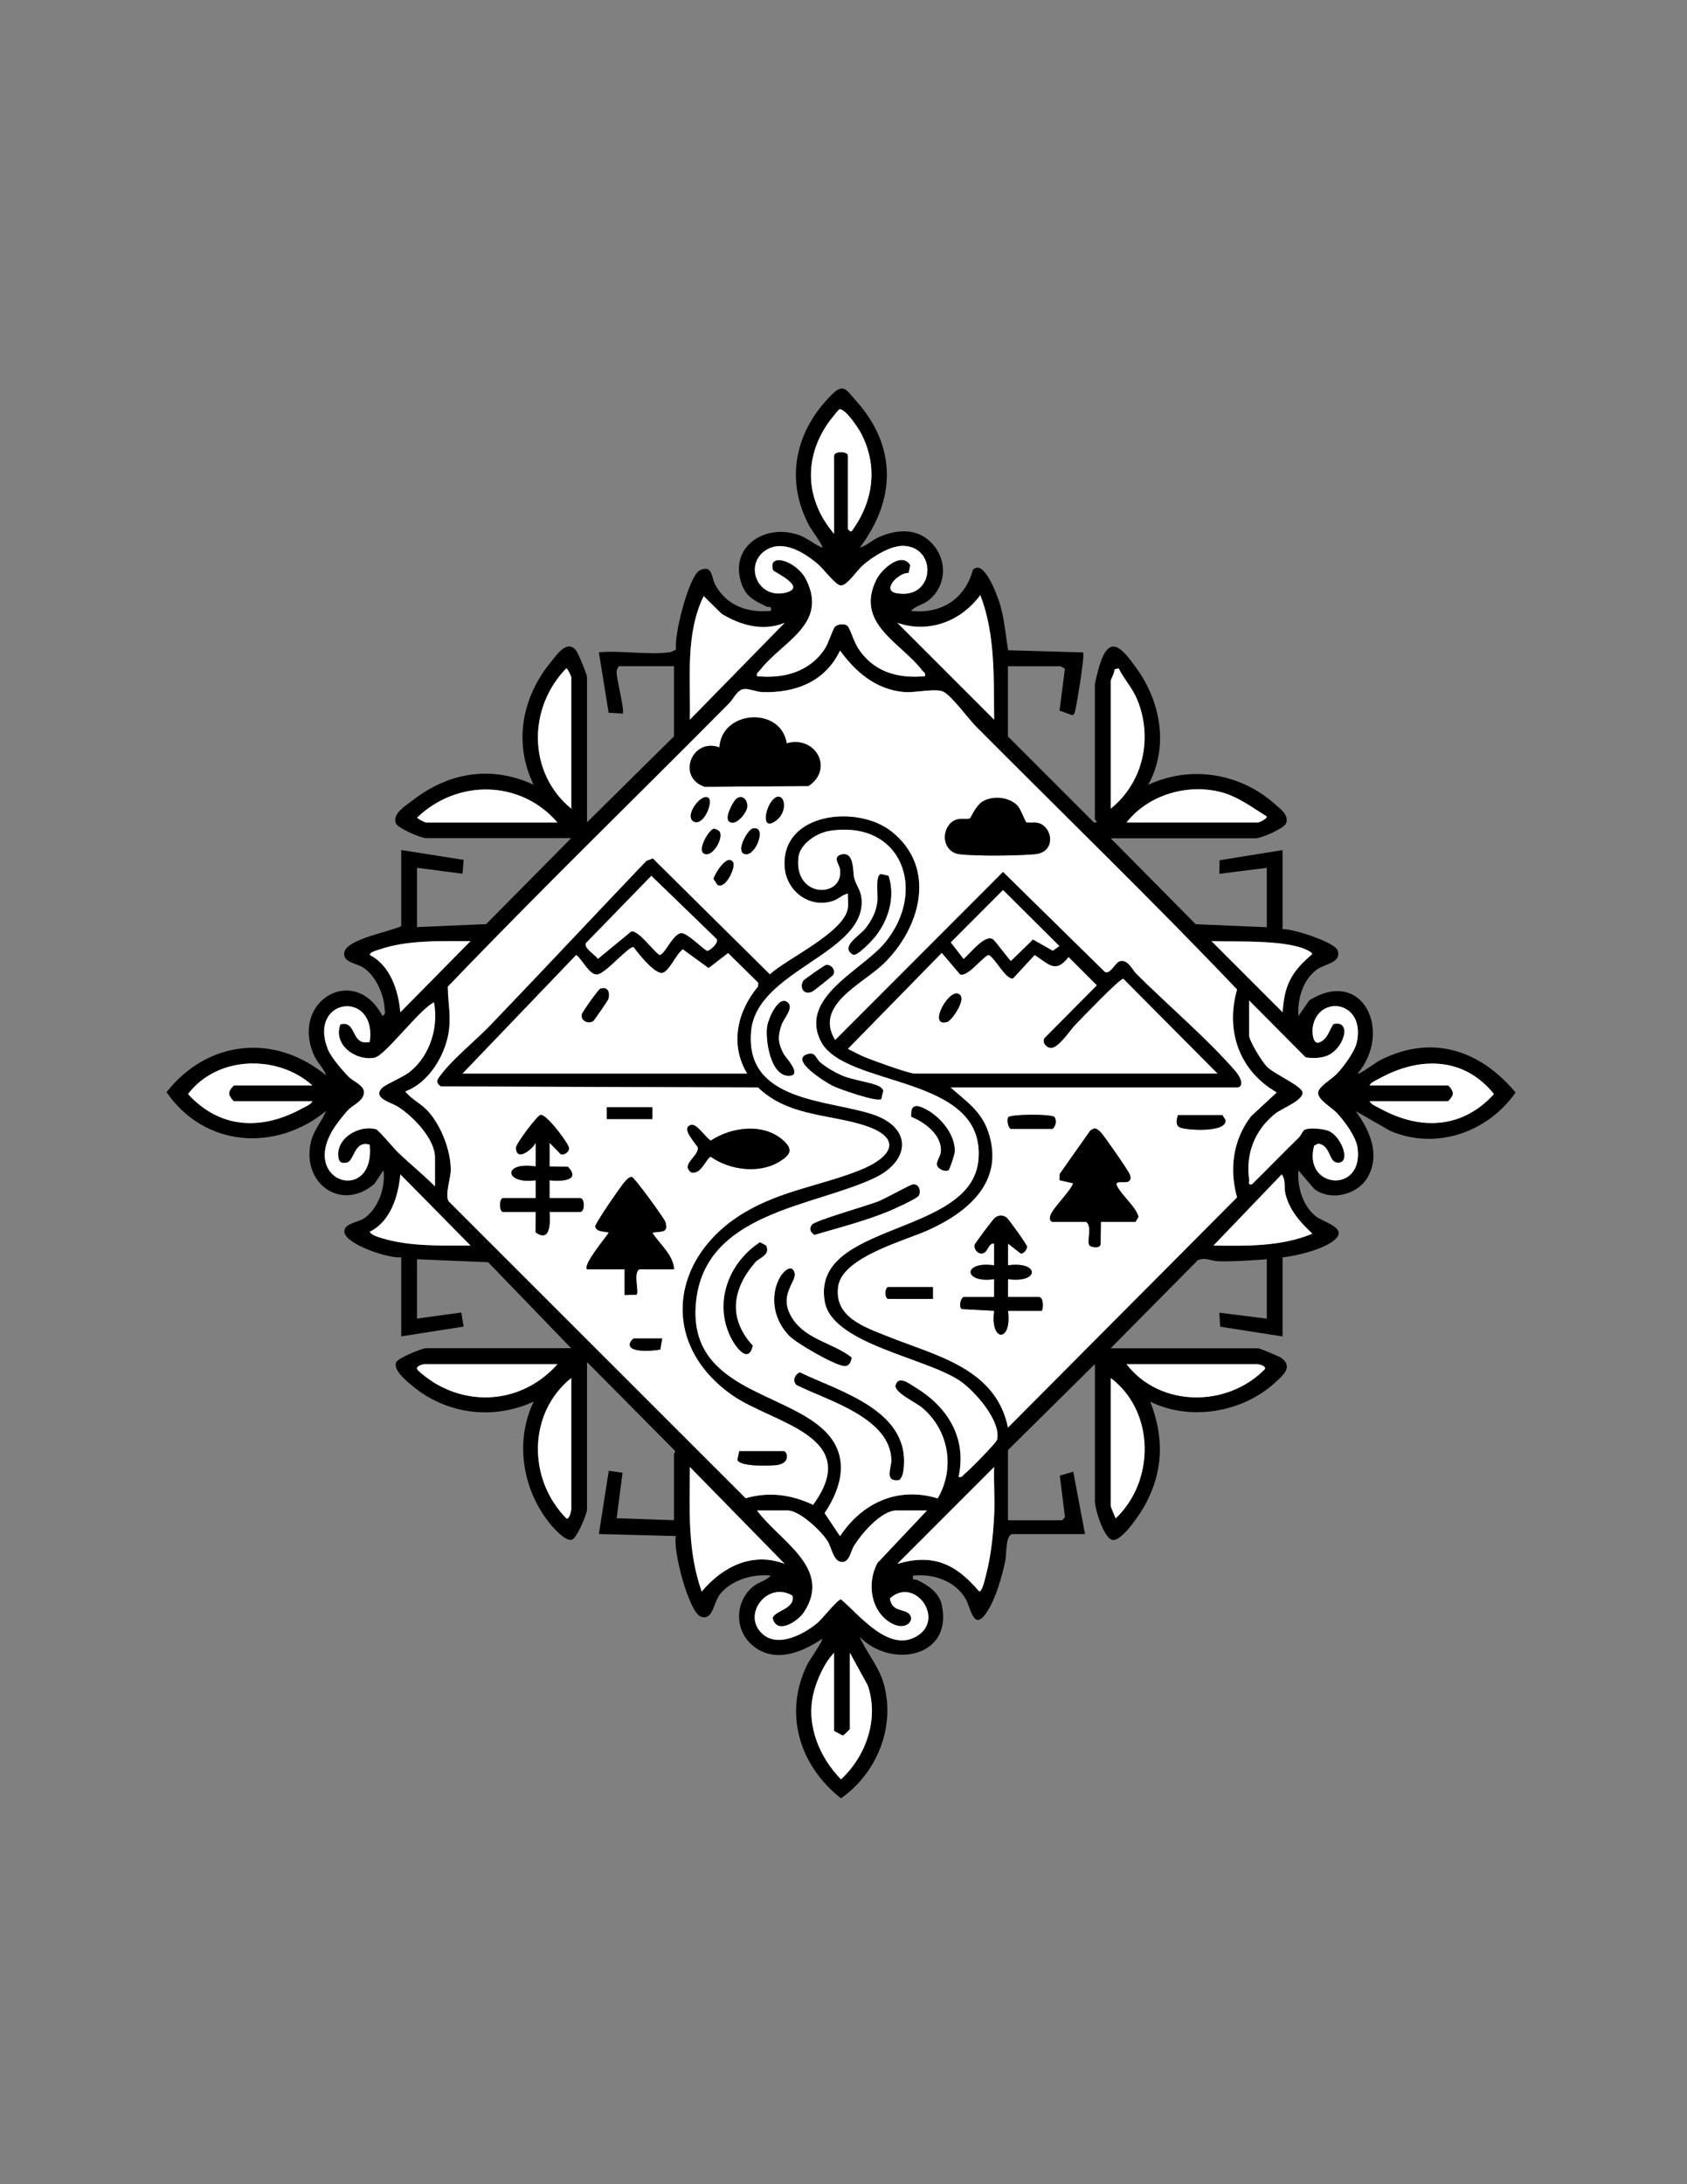 <?xml version="1.0" encoding="UTF-8"?>
<svg id="Layer_1" xmlns="http://www.w3.org/2000/svg" baseProfile="tiny" version="1.2" viewBox="0 0 612 792">
  <rect x="0" y="0" width="612" height="792" fill="#808080" stroke="none"/>
  <!-- Generator: Adobe Illustrator 29.5.0, SVG Export Plug-In . SVG Version: 2.1.0 Build 137)  -->
  <path d="M242.73,236.59c.35-.05,2.47-.85,2.55-1.16-.9-4.96,4.69-26.71,8.55-28.6,4.66-2.28,4.24,2.63,5.61,5.15,4.17,7.68,11.77,10.31,20.2,9.55.4-2.07-.6-1.14-1.57-1.61-4.43-2.14-7.58-3.49-9.22-8.73-4.12-13.19,8.76-21.37,20.82-17.24,3.13,1.07,5.62,3.38,8.61,4.64.52-.51-4.05-6.71-4.67-7.87-9.02-16.87-5.11-34.53,8.23-47.72,4.23-4.18,5.25-1.53,8.61,2.2,14.92,16.58,14.67,35.88,1.45,53.38,2.67-.77,4.52-2.81,7.18-3.93,7.31-3.08,14.92-3.09,20.04,3.59,4.64,6.04,3.79,14.57-2.12,19.35-2.24,1.81-4.73,1.92-6.47,3.92,10.76,1.26,19.61-4.29,22.39-14.87,4.01-4.21,8.81,9.2,9.66,11.86,1.8,5.65,2.17,11.49,3.15,17.28l27.17.79c.77.78-2.47,20.19-3,21.74-.17.48-.36.92-.92,1.02l-4.61-1.67,1.96-15.25c-.53-.09-1.42-.83-1.68-.83h-19v25.45l31.19,31.18c2.19.18.35-.78.35-1.07v-48.75c0-.85,1.27-5.73,1.64-6.96,3.62-11.84,8.06-6.56,13.29.63,9,12.37,11.98,28.71,4.42,42.53,15.51-7.26,33.54-4.24,46.22,7.2,1.96,1.77,4.77,3.7,3.85,6.64-.6,1.94-9.05,5.52-11,5.52h-52.69l30.84,31.17,25.79,1.09v-21.51l-17.21,2.15.1-4.92,22.84-3.68v28.68c3.62-.3,18.98,4.75,19.97,7.65,1.57,4.6-4.79,4.87-7.72,7.11-5,3.82-6.89,10.73-6.51,16.78l3.94-5.73c19.57-12.17,30.32,11.51,17.56,26.51.55.52,6.65-4.03,7.87-4.67,18.75-9.72,36.47-4,49.43,11.58-10.13,14.43-28.86,21.02-45.49,13.9l-12.53-7.18c5.02,6.85,8.89,15.34,4.59,23.58-3.48,6.65-13.39,9.32-19.59,4.68l-5.78-6.76c-.37,6.01,1.4,12.45,6.1,16.47,2.86,2.45,12.39,4.34,6.77,8.95-3.91,3.21-13.55,5.63-18.61,6.12v28.68l-22.63-3.54-.31-5.07,17.21,2.15v-21.51c-5.9.38-11.62.86-17.56.71-2.34-.06-5.02-1.62-7.52-.33l-31.55,31.88h53.41c.73,0,7.81,2.96,8.62,3.57,4.3,3.28.26,6.45-2.51,8.98-11.8,10.78-30.76,13.93-45.16,6.8,5.03,12.97,4.81,24.96-1.78,37.29-1.67,3.11-8.01,12.7-11.55,12.9-3.3.19-6.75-11.25-6.75-13.99v-49.82l-31.54,31.18v25.45h19.71l.96-1.19-1.86-14.98,4.87-1.45,4.27,22.63h-26.17c-2.73,0-2.26,7.31-2.71,9.48-1.22,5.86-3.49,14.02-6.83,18.98-4.73,7.03-5.76-1.76-7.56-4.9-3.8-6.6-11.79-9.28-19.1-8.5-.4,2.07.59,1.15,1.57,1.62,3.88,1.87,7.88,4.49,8.86,9.09,4.05,19.08-18.53,23.08-29.78,11.51,2.68,6.17,7,10.62,8.8,17.36,4.16,15.58-2.71,32.15-15.61,41.18-15.02-11.79-20.95-30.76-12.23-48.54.64-1.3,5.87-8.79,5.4-9.29-7.4,4.97-17.17,8.97-25.1,2.52-6.63-5.39-6.69-15.47-.34-21.16,2.15-1.92,4.99-2.3,6.81-4.3-6.31-.69-14.06,1.51-18.22,6.5-2.77,3.32-2.56,9.81-7.09,8.42-4.32-1.32-10.36-24.23-9.1-29.26l-27.96-.73,3.59-22.94,5,.73-2.14,16.48,20.79.72v-24.02c0-.22.85-.82.09-1.43l-31.63-31.9v53.41c0,1.72-3.68,10.5-5.52,11.02-2.4.68-6.85-4.45-8.4-6.42-9.6-12.24-12.23-29.52-5.44-43.66-14.66,6.77-31.66,4.61-44.07-5.76-2.17-1.82-7.1-5.79-5.78-8.59.7-1.41,9.27-5.01,10.77-5.01h52.69l-30.11-31.18-25.8-1.08v21.51l16.05-2.2.85,5.11-22.64,3.54v-28.68c-4.4.58-20.03-4.63-20.61-9.08-.41-3.16,4.78-3.52,6.96-4.93,5.31-3.45,8.07-11.39,7.19-17.53l-3.29,4.94c-11.87,10.19-26.47-.03-23.03-15.14,1.01-4.41,3.88-7.34,5.53-11.31-18.32,15.01-44.19,13.13-57.89-6.82,14.91-18.92,39.23-21.46,57.89-6.08-.94-2.75-3.22-4.61-4.43-7.39-8.67-19.91,15.04-33.22,24.87-14.12,1.43-.95.85-1.64.77-2.85-.32-5.24-3.2-11.66-7.63-14.66-2.58-1.75-7.72-1.89-6.95-5.69.97-4.77,16.98-7.51,20.62-9.41v-27.6l22.64,3.56-.41,5.04-16.49-2.16v21.51l25.08-1.09,30.84-31.17h-52.69c-1.75,0-10.43-3.65-11-5.52-.99-3.56,3.44-6.07,6.01-8.07,13.19-10.28,28.66-12.89,44.05-5.77-7.45-15.32-4.17-31.95,6.48-44.78,2.16-2.61,5.64-7.91,8.92-3.93.75.91,3.97,8.76,3.97,9.65v52.69l31.54-31.18v-25.45h-19.71c-.46,0-1.03,1.15-1.1,1.78-.23,2.28,3.11,14.49,2.18,15.42l-5.07-.31-3.54-21.91c7.96-.75,17.71,1.02,25.45,0l.03.06ZM302.59,193.57v-28.32c0-1.75,5.02-1.75,5.02,0v26.52c0,.08,1.04,1.43,1.44.73,7.85-10.8,9.57-23.5,3.25-35.53-.95-1.81-5.81-9.15-7.83-8.53-.34.1-3.66,4.38-4.2,5.16-8.97,13.14-7.85,28.08,2.32,39.95v.02ZM329.64,207.74c-3.65-.18-9.97,6.28-4.46,7.32,13.87,2.62,15.07-16.51,2.75-17.14-4.82-.24-11.46,3.99-14.97,7.1-2.16,1.91-5.59,7.27-7.87,7.26-1.94,0-6.19-5.85-8.23-7.61-4.94-4.28-13.04-9.37-19.33-4.98-7.62,5.32-2.59,17.54,7.34,15.22,8.39-1.96-4.21-7.5-4.43-8.2-2.11-6.59,8.68-3.48,12.13,3.68,7.81,16.17-8.88,22.22-16.87,32.63-.55.72-1.39.91-1.07,2.15,9.77.99,19.18-1.57,24.69-10.08,1.24-1.92,2.81-7.06,3.6-7.86,1.06-1.07,4.09-1.36,4.89.19,1.64,3.17,2.06,5.87,4.52,9.09,5.75,7.52,14.06,9.51,23.23,8.66.32-1.24-.52-1.43-1.07-2.15-7.74-10.09-24.55-16.96-16.5-32.98,1.82-3.63,9.18-10.33,12.25-5.06l-.6,2.74v.02ZM284.66,225.83c-7.79,3.26-16.03.91-22.89-3.27l-6.5-6.41c-6.72,13.82-4.68,29.9-5.01,44.81l34.4-35.13h0ZM360.65,260.96c-.19-15.1.49-30.9-5.02-45.16-6.98,9.44-18.66,14.03-30.1,10.04l35.12,35.12ZM449.19,394.3h-104.31c5.61,5,11.1,8.56,13.65,16.1,6.04,17.89-7.14,29.02-21.77,35.64-8.48,3.83-31.15,9.77-32.67,20.37-1.6,11.11,9.29,14.65,17.68,18.04,17.33,7.01,39.44,11.43,43.91,33.16l83.09-83.46c-2.87-10.28-1.48-20.9,5.1-29.43l9.3-8.61c-13.59-7.83-18.67-22.31-14.4-37.34-30.73-32.28-63.13-63.62-94.6-95.25-2.9-2.91-8.59-10.8-11.75-12.62-2.64-1.52-10.34.36-14.37.03-10.15-.85-17.57-7.16-23.3-15.04-5.39,11.29-16.27,15.49-28.31,15.04-1.95-.07-4.67-1.26-6.5-1.1-2.48.23-3.76,3.49-5.32,5.07-34.02,34.33-68.74,67.97-102.17,102.87.06,6.14,1.4,10.95.17,17.36-1.59,8.37-7.4,17.63-15.59,20.62,2.33,2.89,5.73,4.39,8.25,7.15,4.73,5.18,8.22,14.19,8.26,21.19.02,3.09-2.21,9.06-.79,11.47l107.77,107.68c8.55-2.44,16.52-1.31,24.45,2.39,18.27-25-14.47-29.42-29.16-39.62-26.94-18.71-22.64-50.4,4.31-66.4,13.41-7.96,27.54-9.69,41.46-15.18,12.58-4.96,16.28-12.17.9-16.71-12.88-3.8-26.92-3.22-37.49-13.41l-115.04-.38c-2.42-1.61-1.02-2.9.34-4.67,4.33-5.63,12.39-12.11,17.59-17.53,18.95-19.75,37.67-39.76,56.57-59.56l2.38-.94,42.45,42.03c6.4-5.81,26.89-15.18,28.28-23.89.27-1.72-.06-3.59.04-5.33-1.91.3-3.11,1.76-5.03,2.48-8.53,3.2-17.31-3.18-17.93-12.14-1.36-19.73,26.28-22.79,38.75-12.94,16.68,13.17,10.56,35.05-2.87,48.05-7.51,7.27-25.32,14.92-17.55,27.59l60.91-60.96,36.93,36.27c2.01,1.04,3.71-3.42,5.52-3.89,2.83-.73,4.43,3.09,5.92,4.58,11.22,11.21,26.17,23.91,36.15,35.54,1.18,1.37,3.23,4.91.79,5.66v.02ZM207.24,293.22v-47.67c0-.4-1.41-3.21-1.79-3.21-14.05,14.38-14.01,37.93,1.79,50.88ZM402.95,246.98v46.24c11.71-9.45,15.34-25.43,9.66-39.41-1.73-4.27-4.8-7.44-6.81-11.48l-1.46.4c0,1.37-1.26,3.19-1.39,4.25ZM202.22,298.24c-13.33-15.5-36.31-15.77-50.88-1.79,0,.38,2.81,1.79,3.21,1.79h47.67ZM408.68,298.24h47.67c.42,0,3.16-1.24,3.22-2.14-5.42-3.38-10.78-7.49-17.17-9-12.18-2.89-25.95,1.26-33.73,11.15h.01ZM347.75,535.52c1.24.32,1.43-.51,2.15-1.07,1.59-1.23,11.56-11.3,11.81-12.45,1.49-6.79-8.09-17.56-13.31-21.18-12.31-8.52-46.59-13.43-49.23-28.91-4.95-29.01,53.39-23.4,55.77-51.42,2.67-31.33-48.82-25.79-57.29-43.13-7.78-15.94,15.25-25.57,23.55-35.78,15.25-18.77,5.93-44.35-20.24-40.31-4.56.7-10.7,4.61-11.3,9.49-1.84,15.15,16.56,14.99,15.05,4.37-.24-1.69-2.88-4.47.53-5.32,4.83-1.2,4.05,6.47,4.66,8.7.67,2.43,2.41,4.4,2.65,7.42,1.62,19.98-38.02,25.73-40.07,47.94-2.4,25.86,28.21,24.81,44.28,30.26,14.34,4.86,13.44,16.88.41,23.04-22.11,10.46-61.49,12.38-64.69,44.99-3.09,31.53,31.59,32.16,46.52,46.49,9.33,8.96,6.64,20.32.13,30l5.6,8.37c8.03-12.15,21.02-18.1,35.43-13.71,6.38-10.93,4.07-24.73-5.67-32.9-2.24-1.88-10.26-5.59-9.62-8.09,1-3.86,5.23-.44,7.03.64,11.79,7.04,18.96,18.46,15.83,32.55h.02ZM236.3,317.59l-23.72,24.38c-.91,1.77,3.35,4.25,4.34,5.72l12.17-10.01c2.81-.08,7.67,6.9,10.11,8.57,1.71.39,4.87-7.62,7.88-7.9,2.08-.2,7.29,5.16,9.39,6.43.94.17,5.08-3.4,3.16-4.62l-23.32-22.56h0ZM360.44,340.76c1.08.93,5.84,7.53,6.32,7.66l7.98-7.77,7.2,4.09,2.37-1.7-20.43-20.3-18.94,18.97,4.61,5.98c2.38-1.81,7.95-9.48,10.9-6.93h-.01ZM170.68,341.26c-10.8.05-22.8-.53-33.13,3.07-.94.33-3.27.83-3.43,1.93,7.4,3.73,10.45,12.92,11.1,20.8l25.45-25.8h0ZM465.31,367.06c.6-9.62,3.01-14.35,10.01-20.47.74-.65,1.07-.74.05-1.41-7.07-4.68-27.33-3.58-35.86-3.92l25.8,25.8h0ZM167.81,389.28h103.23c-6.35-10.53-3.61-22.57,3.97-31.58l.02-1.38-10.9-10.72-7.07,5.44-9.33-6.79c-2.53,1.61-5.17,8.75-7.85,8.54-2.93-.23-8.2-6.86-10.07-9.4-2.05,0-10.01,9.49-13.06,9.96-2.89.44-5.55-5.53-7.72-7.07l-41.22,43ZM331.62,389.28h110.04l-34.15-34.36c-1.19-.21-15.44,14.67-17.48,16.78-1.92,1.97-6.1,8.55-8.9,8.3-1.63-.15-3.21-2.01-2.21-3.6l18.97-19.11-10.24-10.24c-4.77,6.17-7.17,2.53-12.3-.73l-7.86,8.53c-2.83.23-6.2-7.05-8.72-8.52-1.54-.26-7.66,8.22-10.5,7.01l-6.62-7.79-34.04,34.78c2.07,1,4.11,2.19,6.26,3.05,3.57,1.43,14.48,5.39,17.75,5.91h0ZM453.13,362.76v12.55c0,2.14,4.74,9.71,6.46,11.46,2.76,2.81,12.7,6.97,12.93,9.37.28,2.95-7.46,5.71-10.08,7.84-7.23,5.9-10.57,14.36-9.29,23.64.14,1.04-.66,2.12,1.04,1.82,5.68-5.56,11.17-11.3,16.88-16.82.83-.81,1.52-2.52,2.13-2.89,1.53-.93,6.48-.43,8.4.21,5.04,1.67,8.91,12.19,3.46,11.65-3.11-.31-2.28-6.2-6.81-6.89l-1.5.72c-4.26,15.58,18.01,17.74,15.74.83-.55-4.07-4.68-9.61-7.45-12.61-1.87-2.03-7.11-4.91-6.86-7.48.22-2.23,5.21-5.05,6.87-6.83,2.4-2.59,6.48-8.04,7.19-11.45,3.2-15.26-14.35-17.27-16.03-5.23-.25,1.79.09,6.35,2.49,5.32,2.93-1.26,3.45-4.26,5.01-6.62,7.06-1.7,3.88,9.48-2.81,11.67-2.39.78-4.76.74-7.22.43l-20.55-20.67v-.02ZM157.78,430.14v-10.39c0-6.89-8.14-15.16-13.68-18.58-2.27-1.4-9.13-2.98-5.49-6.69,1.29-1.31,7.73-3.92,10.19-5.93,7.18-5.88,10.34-16.06,8.61-25.08-5.05,2.31-17.71,19.32-21.51,20.06-6.86,1.35-15.23-4.72-12.43-12.07,6.08-1.66,3.64,7.94,10.65,6.35,2.68-19.08-22.56-16.08-15.2,2.65,1.15,2.92,5.28,7.68,7.56,10,1.67,1.69,5.56,3.02,5.56,5.63-.13,3.26-4.04,4.51-5.81,6.46-1.66,1.83-4.03,4.78-5.32,6.87-12.12,19.61,15.23,27.21,13.2,5.67-5.63-1.76-5.54,5.83-8.26,6.47-2.24.52-3.05-.39-3.18-2.6-.36-6.6,7.9-11.18,13.8-9.45.83.25,6.5,7.03,8.01,8.47,4.31,4.12,9.05,7.95,13.28,12.17h.02ZM113.33,393.58c-12.72-11.37-34.58-10.77-45.11,3.13,11.68,12.76,26.9,13.23,41.54,5.13,1.06-.58,3.18-1.42,3.57-2.52h-28.32c-.52,0-2.21-2.27-1.83-3.19-.04-.75,1.47-2.55,1.83-2.55h28.32ZM496.86,393.58h28.32c.52,0,2.21,2.27,1.83,3.19.04.75-1.47,2.55-1.83,2.55h-28.32c.58,1.22,2.84,2.11,4.05,2.76,14.51,7.89,29.64,7.17,41.06-5.37-10.88-13.56-27.08-13.65-41.54-5.65-1.06.58-3.18,1.42-3.57,2.52h0ZM170.68,451.64l-25.45-25.8c-.72,7.88-3.55,17.11-11.1,20.8.52,1.21,3.26,1.98,4.45,2.34,10.16,3.08,21.58,2.64,32.1,2.66ZM476.07,447.34c-4.34-4.17-8.16-8.22-9.72-14.28-.61-2.37.2-5.14-1.38-7.21l-24.74,25.8c12.06.14,24.51.41,35.84-4.3h0ZM202.22,494.66h-48.39c-.29,0-2.96.63-2.5,1.78.36.91,4.8,4.11,5.95,4.81,15.06,9.23,33.29,6.53,44.94-6.59ZM456.36,494.66h-47.67c12.13,15.76,36.61,15.73,50.18,1.78.54-1.11-2.04-1.72-2.5-1.78h-.01ZM207.24,547.35v-47.67c-15.84,12.73-15.79,36.77-1.78,50.89,1.15.57,1.73-2.8,1.78-3.22h0ZM402.95,499.68v46.24c0,.62,1.41,3.72,1.79,4.66,14.3-13.57,14.3-38.75-1.79-50.89h0ZM284.66,567.07l-34.4-35.13c-.06,15.29-.91,30.56,4.3,45.16,7.45-8.95,18.41-14.53,30.09-10.03h0ZM360.65,531.94l-35.12,35.12c12.75-3.73,20.81-.16,29.07,9.29.65.74.74,1.06,1.41.05.76-1.15,1.62-4.99,2.01-6.59,1.59-6.41,2.38-14.38,2.66-20.99.24-5.6-.23-11.27-.03-16.87h0ZM336.28,547.71h-11.11c-5.45,0-12.56,8.39-15.28,12.68-1.23,1.94-1.64,5.77-4.11,5.99-3.38.31-4.03-5.08-5.47-7.44-2.28-3.72-10.22-11.24-14.57-11.24h-11.11c8.16,11.09,27.47,20.81,17.09,36.8-2.2,3.4-9.88,8.44-11.4,2.28.29-2.64,8.36-3.3,7.15-8.19-9.21-5.56-18.96,7.51-10.35,14.28,5.67,4.46,14.64-.44,19.35-4.33,1.93-1.6,7.33-8.61,8.63-8.6,6.56,5.49,17.05,19.15,27.15,13.55,11.11-6.16-.49-22.14-9.41-13.89.7,4.71,4.65,3.77,6.68,5.34,2.83,2.19-.57,6.63-5.92,3.77-7.74-4.12-9.28-14.74-5.24-22.01l17.93-18.99h-.01ZM308.32,599.33v27.6c0,.18-2.13,2.3-2.61,2.4l-3.12-1.68v-28.32c-3.58,3.66-6.4,10.06-7.55,15.03-2.59,11.18,2.21,22.81,10.06,30.84,9.12-8.48,13.84-21.92,9.71-34.07l-6.48-11.8h-.01Z"/>
  <path d="M449.19,394.3c2.44-.75.39-4.29-.79-5.66-9.98-11.63-24.93-24.33-36.15-35.54-1.5-1.49-3.1-5.31-5.92-4.58-1.81.47-3.51,4.92-5.52,3.89l-36.93-36.27-60.91,60.96c-7.77-12.68,10.04-20.33,17.55-27.59,13.43-13,19.55-34.88,2.87-48.05-12.47-9.84-40.11-6.79-38.75,12.94.62,8.96,9.41,15.33,17.93,12.14,1.92-.72,3.12-2.18,5.03-2.48-.1,1.74.23,3.61-.04,5.33-1.39,8.71-21.88,18.08-28.28,23.89l-42.45-42.03-2.38.94c-18.9,19.81-37.62,39.81-56.57,59.56-5.2,5.42-13.26,11.9-17.59,17.53-1.36,1.77-2.76,3.06-.34,4.67l115.04.38c10.57,10.18,24.61,9.61,37.49,13.41,15.38,4.54,11.68,11.75-.9,16.71-13.92,5.49-28.05,7.22-41.46,15.18-26.95,16-31.24,47.69-4.31,66.4,14.69,10.2,47.44,14.62,29.16,39.62-7.93-3.7-15.9-4.83-24.45-2.39l-107.77-107.68c-1.42-2.41.81-8.38.79-11.47-.04-7-3.54-16.01-8.26-21.19-2.52-2.76-5.92-4.26-8.25-7.15,8.18-3,13.99-12.26,15.59-20.62,1.22-6.41-.11-11.22-.17-17.36,33.44-34.9,68.16-68.54,102.17-102.87,1.56-1.58,2.84-4.84,5.32-5.07,1.82-.17,4.55,1.02,6.5,1.1,12.05.45,22.92-3.76,28.31-15.04,5.73,7.88,13.15,14.19,23.3,15.04,4.02.34,11.72-1.55,14.37-.03,3.16,1.82,8.86,9.7,11.75,12.62,31.47,31.63,63.87,62.98,94.6,95.25-4.28,15.03.8,29.52,14.4,37.34l-9.3,8.61c-6.58,8.53-7.97,19.15-5.1,29.43l-83.09,83.46c-4.47-21.73-26.59-26.15-43.91-33.16-8.39-3.39-19.28-6.92-17.68-18.04,1.53-10.6,24.19-16.53,32.67-20.37,14.63-6.62,27.81-17.75,21.77-35.64-2.55-7.54-8.04-11.11-13.65-16.1h104.31v-.02ZM285.41,269.54c-2.18-13.52-23.62-12.03-24.41,1.46-10.04-3.62-15.6,10.88-5.33,14.29l37.63-.28c9.36-6.25,2.47-18.45-7.89-15.48h0ZM257.34,289.73c-2.13-3.32-9.57,6.14-5.64,8.18,3.09,1.61,6.57-5.49,5.64-8.18ZM266.93,289.83c-1.05,1.03-4.7,7.48-1.89,8.35,2.41.93,5.75-3.5,6.01-5.38.39-2.77-1.99-5.06-4.12-2.97ZM280.55,289.83c-3.05,2.99-4.52,11.75.94,7.74,5.01-3.69,2.8-11.39-.94-7.74ZM369.01,292.03c-3-3-8.48-3.54-12.21-1.59-2.77,1.45-4.51,6.04-4.85,6.25-1.43.88-5.15-1.1-7.79,2.61-2.83,3.97-1.18,9.82,3.93,10.44,6.1.74,21.01.57,27.3,0,7.9-.72,6.52-9.95,1.23-11.33-1.4-.37-3.66.15-4.38-.28-.3-.18-1.95-4.84-3.22-6.1h0ZM260.82,301.3c-.42-.42-1.16-.59-1.73-.81-1.67-.04-6.09,7.34-3.87,8.9,3.04,2.13,7.75-5.92,5.59-8.1h.01ZM272.96,300.46c-1.66.44-6.13,8.11-2.91,9.19,4.08,1.36,8.48-10.67,2.91-9.19ZM265.94,312.67c-2.1-3.29-6.62,4.15-7.09,6.01l1.45,2.17c2.94,1.72,6.7-6.51,5.64-8.18h0ZM236.63,401.47h-16.49v4.3h16.49v-4.3ZM194.34,434.44h-11.83c-1.47,0-1.47,5.02,0,5.02h11.83l-.03,7.4c5.41,3.86,5.32-3.54,5.05-7.4h11.11c1.75,0,1.75-5.02,0-5.02h-11.11v-6.46c4.06.47,11.56.23,6.69-4.9l-6.69-.11v-8.6l4.1,4.19c1.28.38,3.1-.92,2.97-2.28-.16-1.67-8.06-12.22-10.28-12.01-1.22.12-8.99,10.52-8.96,11.9.13,5.19,5.88.69,7.15-1.81v8.61c-12.15-1.87-11.37,6.57,0,5.01v6.46h0ZM366.75,409.35h15.05c1.24-.87,1.66-3.19.66-4.38-1.5-1.08-15.97-.98-16.69.17-.54.87-.11,3.87.98,4.21ZM443.45,404.34h-16.13c-.46,1.56-1.04,3.73.88,4.54,2.2.92,16.93,1.93,16.38-2.74l-1.13-1.8h0ZM250.63,407.92c-4.03,1.17,2.43,7.2,2.53,8.28.28,3.16-6.27,5.99-2.46,8.87,3.61,1.16,5.58-5.35,7.17-5.63,6.75,4.84,17.5,6.25,24.75,1.84,3.91-2.38,5.33-4.28,1.68-7.63-7.2-6.61-18.9-5.03-26.42-.08-1.92-.96-5.03-6.3-7.25-5.66h0ZM381.8,443.05h12.19c2.37,1.56.22,6.99,1.18,8.49.42.66,3.85,1.43,4.08-.36l.11-8.13h12.55l1.09-1.78c0-.4-.25-.72-.39-1.07-1.2-3.07-6.37-7.56-7.5-10.43-.75-1.91,3.05-.56,4.32-1.39,1.02-.76.71-1.58.38-2.56-.4-1.21-9.4-14.19-10.54-15.29-1.35-1.31-2.1-1.94-3.85-.44l-10.97,15.57-.08,2.29,4.95,1.13c-1.25,3.26-7.52,9.05-8.31,11.78-.28.97-.17,1.94.78,2.2h.01ZM212.98,460.25h13.62v9.32l4.23-.07c1.24-.7-1.34-8.03,1.14-9.25h12.55c-.14-5.02-5.24-9.15-7.88-13.27,2.89-.64,6.12.39,4.71-3.98-.36-1.11-11.21-16.2-12.23-16.28-1.08.23-1.72.94-2.42,1.72-1.43,1.6-10.93,15.32-10.75,16.28.39,2.15,3.47,1.66,4.91,2.25-1.23,1.92-9.48,11.64-7.88,13.27h0ZM360.65,470.29h-11.11c-1.15.63-1.74,3.6-.66,4.38l11.77.63c-1.57,11.54,6.58,11.53,5.01,0h12.19c.54,0,1.03-5.02-1.08-5.02h-11.11v-6.46c11.53,1.58,11.53-6.59,0-5.01v-7.89l4.67,3.62c1.16.03,2.27-1.58,2.25-2.55,0-.63-6.62-9.82-7.29-10.37-1.37-1.14-2.93-1.11-4.34-.06-.61.45-7.29,9.28-7.38,9.89-.21,1.43.92,3.09,2.42,3.08,2.56,0,2.33-3.91,4.66-3.6v7.89c-11.47-1.66-11.27,6.59,0,5.01v6.46h0ZM338.43,466.7h-16.13c-1.42,0-1.42,4.3,0,4.3h16.13v-4.3ZM240.22,485.34h-10.39l-.74.69c-3.42,4.82,8.09,3.86,10.46,3.3l.67-3.99ZM268.18,526.2l-.65,3.11c.7,2.58,11.44,2.2,13.95,1.95,5.59-.55,4.04-5.06,2.83-5.06h-16.13Z" fill="#fff"/>
  <path d="M347.75,535.52c3.12-14.1-4.04-25.51-15.83-32.55-1.8-1.08-6.03-4.5-7.03-.64-.64,2.49,7.37,6.21,9.62,8.09,9.74,8.17,12.05,21.97,5.67,32.9-14.41-4.39-27.4,1.56-35.43,13.71l-5.6-8.37c6.51-9.67,9.2-21.04-.13-30-14.93-14.34-49.61-14.97-46.52-46.49,3.19-32.61,42.58-34.53,64.69-44.99,13.02-6.16,13.93-18.17-.41-23.04-16.07-5.45-46.67-4.4-44.28-30.26,2.06-22.21,41.69-27.96,40.07-47.94-.24-3.02-1.98-4.99-2.65-7.42-.62-2.22.17-9.9-4.66-8.7-3.41.85-.77,3.63-.53,5.32,1.51,10.62-16.89,10.78-15.05-4.37.59-4.88,6.74-8.78,11.3-9.49,26.17-4.04,35.49,21.54,20.24,40.31-8.29,10.21-31.33,19.83-23.55,35.78,8.47,17.35,59.95,11.8,57.29,43.13-2.38,28.01-60.72,22.4-55.77,51.42,2.64,15.48,36.91,20.39,49.23,28.91,5.23,3.62,14.8,14.39,13.31,21.18-.25,1.16-10.23,11.23-11.81,12.45-.72.56-.91,1.39-2.15,1.07h-.02ZM319.51,316.94c-2.02.66-.94,7.43-1.16,9.61-.39,3.91-1.95,6.98-4.31,10.03-2.21,2.85-9.52,6.8-4.5,9.62,1.6.41,6.92-5.26,8.08-6.75,4.78-6.12,7.14-14.32,4.7-21.87l-2.82-.64h.01ZM299.53,349.96c-.53.13-7.8,5.21-8.06,5.63-1.47,2.4.06,5.42,3.21,3.94.44-.21,7.34-5.66,7.58-6.08,1.01-1.83-.91-3.93-2.73-3.49h0ZM285.91,363.66c-3.29-3.28-7.09,5.68-7.53,8.23-.86,5.05,1.19,18.64,8.07,18.18,4.61-.31-1.52-6.66-2.19-7.92-2.05-3.85-2.2-6.17-.87-10.27.82-2.53,4.51-6.23,2.52-8.22ZM319.69,398.51l.72-2.99c-.22-.73-.73-1.18-1.38-1.54-2.6-1.46-9.83-2.28-13.83-4.08-2.7-1.22-5.28-2.74-7.58-4.61-1.74-1.42-1.68-3.88-4.56-3.07-6.98,1.96,6.73,10.36,9.05,11.49,2.48,1.21,15.85,5.93,17.59,4.8h-.01ZM344.08,424.31c.39-.24,2.23-5.73,2.27-6.74.22-6.66-6.09-13.68-11.96-16.04-3.14-1.26-4.05.24-3.75,3.43,4.95,1.96,11.18,6.7,10.71,12.62-.14,1.81-1.72,3.53-1.4,4.88.35,1.43,2.92,2.59,4.13,1.84h0ZM333.26,433.59c.9-1.54.23-4.46-2.21-4.06-.98.16-9.95,5.15-12.52,6.17-3.72,1.47-22.66,6.85-23.9,8.37s-.6,2.65.8,3.68c8.69-2.52,18.19-5,26.7-8.45,1.77-.72,10.53-4.68,11.13-5.7h0ZM275.7,450.47c-11.22,7.35-16.75,21.51-10.73,34.14,1.62,3.4,6.47,10.39,8.11,3.35-9.07-9.92-7.48-20.53.85-30.21,1.59-1.84,5.61-2.59,3.96-6.11l-2.18-1.17h0ZM286.35,484.37c2.74,2.78,16.04,10.39,19.64,10.9,1.98.28,2.68-1.22,2.94-3.02-6.44-5.13-16.24-6.38-21.28-13.83-5.93-8.77,1.63-13.52.54-16.99s-4.17-.19-5.24,1.77c-3.87,7.09-2.05,15.64,3.4,21.17h0ZM290.14,497.64c-1.79.82-2.73,2.98-1.18,4.56,11.25,5.62,34.12,11.82,34.44,27.27.06,2.86-2.71,7.99,2.86,7.17.79-.82,1.19-1.84,1.37-2.95,3.38-21.96-22.26-28.74-37.49-36.04h0Z" fill="#fff"/>
  <path d="M331.62,389.28c-3.27-.51-14.18-4.48-17.75-5.91-2.15-.86-4.19-2.06-6.26-3.05l34.04-34.78,6.62,7.79c2.84,1.2,8.95-7.27,10.5-7.01,2.52,1.46,5.89,8.75,8.72,8.52l7.86-8.53c5.12,3.26,7.52,6.9,12.3.73l10.24,10.24-18.97,19.11c-.99,1.59.58,3.46,2.21,3.6,2.8.25,6.99-6.33,8.9-8.3,2.05-2.1,16.29-16.98,17.48-16.78l34.15,34.36h-110.04,0ZM348.29,360.77c-3.51-3.64-12.21,12.04-4.61,9.76,1.49-.45,6.64-7.66,4.61-9.76Z" fill="#fff"/>
  <path d="M167.81,389.28l41.22-43c2.18,1.53,4.83,7.5,7.72,7.07,3.05-.46,11.01-9.95,13.06-9.96,1.87,2.54,7.15,9.16,10.07,9.4,2.68.21,5.32-6.92,7.85-8.54l9.33,6.79,7.07-5.44,10.9,10.72-.02,1.38c-7.58,9.01-10.32,21.04-3.97,31.58h-103.23ZM217.74,358.54c-.64.21-6.38,8.29-6.64,9.22-.6,2.18,2.18,3.68,4.03,2.53.42-.26,5.45-7.6,5.57-8.08.62-2.37-.18-4.61-2.96-3.68h0Z" fill="#fff"/>
  <path d="M329.64,207.74l.6-2.74c-3.07-5.27-10.43,1.43-12.25,5.06-8.05,16.02,8.76,22.89,16.5,32.98.55.72,1.39.91,1.07,2.15-9.17.85-17.49-1.14-23.23-8.66-2.45-3.21-2.88-5.91-4.52-9.09-.8-1.55-3.83-1.26-4.89-.19-.8.81-2.36,5.94-3.6,7.86-5.51,8.5-14.91,11.06-24.69,10.08-.32-1.24.52-1.43,1.07-2.15,7.99-10.41,24.68-16.46,16.87-32.63-3.46-7.16-14.24-10.27-12.13-3.68.22.7,12.82,6.24,4.43,8.2-9.93,2.32-14.96-9.9-7.34-15.22,6.29-4.39,14.39.7,19.33,4.98,2.04,1.76,6.29,7.61,8.23,7.61,2.28,0,5.71-5.35,7.87-7.26,3.51-3.11,10.16-7.35,14.97-7.1,12.32.62,11.12,19.75-2.75,17.14-5.51-1.04.81-7.5,4.46-7.32v-.02Z" fill="#fff"/>
  <path d="M336.28,547.71l-17.93,18.99c-4.04,7.28-2.49,17.89,5.24,22.01,5.35,2.85,8.75-1.59,5.92-3.77-2.03-1.57-5.98-.63-6.68-5.34,8.92-8.24,20.52,7.73,9.41,13.89-10.1,5.6-20.59-8.06-27.15-13.55-1.29,0-6.69,7-8.63,8.6-4.7,3.89-13.68,8.79-19.35,4.33-8.61-6.77,1.14-19.84,10.35-14.28,1.2,4.89-6.87,5.55-7.15,8.19,1.52,6.16,9.19,1.12,11.4-2.28,10.38-15.99-8.93-25.72-17.09-36.8h11.11c4.35,0,12.3,7.52,14.57,11.24,1.44,2.35,2.09,7.75,5.47,7.44,2.47-.23,2.89-4.05,4.11-5.99,2.71-4.3,9.83-12.68,15.28-12.68h11.12Z" fill="#fff"/>
  <path d="M157.78,430.14c-4.23-4.22-8.97-8.05-13.28-12.17-1.51-1.44-7.18-8.23-8.01-8.47-5.9-1.73-14.16,2.85-13.8,9.45.12,2.21.93,3.13,3.18,2.6,2.72-.64,2.63-8.23,8.26-6.47,2.02,21.54-25.32,13.94-13.2-5.67,1.29-2.08,3.66-5.04,5.32-6.87,1.77-1.95,5.68-3.2,5.81-6.46,0-2.6-3.89-3.93-5.56-5.63-2.29-2.32-6.41-7.07-7.56-10-7.36-18.73,17.87-21.73,15.2-2.65-7.01,1.59-4.58-8.01-10.65-6.35-2.8,7.34,5.57,13.41,12.43,12.07,3.8-.75,16.47-17.75,21.51-20.06,1.73,9.02-1.43,19.2-8.61,25.08-2.46,2.01-8.9,4.62-10.19,5.93-3.64,3.71,3.21,5.28,5.49,6.69,5.54,3.42,13.68,11.7,13.68,18.58v10.39h-.02Z" fill="#fff"/>
  <path d="M453.13,362.76l20.55,20.67c2.46.31,4.82.35,7.22-.43,6.69-2.19,9.87-13.37,2.81-11.67-1.56,2.37-2.08,5.37-5.01,6.62-2.41,1.03-2.74-3.53-2.49-5.32,1.69-12.05,19.23-10.04,16.03,5.23-.71,3.4-4.79,8.86-7.19,11.45-1.65,1.78-6.65,4.6-6.87,6.83-.25,2.57,4.99,5.45,6.86,7.48,2.77,3.01,6.91,8.55,7.45,12.61,2.27,16.9-20,14.74-15.74-.83l1.5-.72c4.53.69,3.7,6.58,6.81,6.89,5.45.55,1.59-9.97-3.46-11.65-1.92-.64-6.86-1.14-8.4-.21-.61.37-1.3,2.08-2.13,2.89-5.71,5.52-11.2,11.26-16.88,16.82-1.7.31-.9-.78-1.04-1.82-1.28-9.27,2.06-17.74,9.29-23.64,2.61-2.13,10.36-4.88,10.08-7.84-.23-2.39-10.17-6.56-12.93-9.37-1.72-1.75-6.46-9.33-6.46-11.46v-12.55.02Z" fill="#fff"/>
  <path d="M360.65,260.96l-35.12-35.12c11.44,3.99,23.12-.6,30.1-10.04,5.51,14.26,4.83,30.06,5.02,45.16Z" fill="#fff"/>
  <path d="M360.65,531.94c-.2,5.6.27,11.27.03,16.87-.28,6.61-1.08,14.59-2.66,20.99-.4,1.6-1.25,5.44-2.01,6.59-.67,1.02-.76.69-1.41-.05-8.26-9.45-16.32-13.02-29.07-9.29l35.12-35.12h0Z" fill="#fff"/>
  <path d="M284.66,225.83l-34.4,35.13c.33-14.91-1.71-30.99,5.01-44.81l6.5,6.41c6.86,4.18,15.1,6.53,22.89,3.27h0Z" fill="#fff"/>
  <path d="M284.66,567.07c-11.68-4.5-22.64,1.08-30.09,10.03-5.22-14.6-4.37-29.88-4.3-45.16l34.4,35.13h-.01Z" fill="#fff"/>
  <path d="M236.3,317.59l23.32,22.56c1.91,1.23-2.22,4.79-3.16,4.62-2.1-1.27-7.3-6.63-9.39-6.43-3,.28-6.16,8.29-7.88,7.9-2.43-1.67-7.29-8.65-10.11-8.57l-12.17,10.01c-.99-1.47-5.26-3.95-4.34-5.72l23.72-24.38h.01Z" fill="#fff"/>
  <path d="M302.59,193.57c-10.16-11.88-11.29-26.81-2.32-39.95.54-.79,3.86-5.06,4.2-5.16,2.02-.62,6.87,6.72,7.83,8.53,6.32,12.02,4.6,24.72-3.25,35.53-.4.7-1.44-.64-1.44-.73v-26.52c0-1.75-5.02-1.75-5.02,0v28.32-.02Z" fill="#fff"/>
  <path d="M308.32,599.33l6.48,11.8c4.13,12.14-.58,25.59-9.71,34.07-7.85-8.03-12.66-19.66-10.06-30.84,1.15-4.97,3.97-11.37,7.55-15.03v28.32l3.12,1.68c.48-.09,2.61-2.22,2.61-2.4v-27.6h.01Z" fill="#fff"/>
  <path d="M113.33,393.58h-28.32c-.36,0-1.87,1.8-1.83,2.55-.38.92,1.3,3.19,1.83,3.19h28.32c-.4,1.1-2.52,1.94-3.57,2.52-14.64,8.1-29.86,7.63-41.54-5.13,10.53-13.89,32.39-14.5,45.11-3.13h0Z" fill="#fff"/>
  <path d="M496.86,393.58c.4-1.1,2.52-1.94,3.57-2.52,14.46-8,30.66-7.91,41.54,5.65-11.42,12.54-26.55,13.26-41.06,5.37-1.21-.66-3.47-1.55-4.05-2.76h28.32c.36,0,1.87-1.8,1.83-2.55.38-.92-1.3-3.19-1.83-3.19h-28.32Z" fill="#fff"/>
  <path d="M360.44,340.76c-2.94-2.55-8.52,5.12-10.9,6.93l-4.61-5.98,18.94-18.97,20.43,20.3-2.37,1.7-7.2-4.09-7.98,7.77c-.48-.12-5.24-6.73-6.32-7.66h.01Z" fill="#fff"/>
  <path d="M402.95,499.68c16.09,12.15,16.09,37.33,1.79,50.89-.38-.93-1.79-4.04-1.79-4.66v-46.24h0Z" fill="#fff"/>
  <path d="M402.95,246.98c.14-1.06,1.39-2.88,1.39-4.25l1.46-.4c2.01,4.04,5.08,7.21,6.81,11.48,5.67,13.99,2.04,29.96-9.66,39.41v-46.24Z" fill="#fff"/>
  <path d="M207.24,547.35c-.05.42-.64,3.79-1.78,3.22-14-14.12-14.06-38.17,1.78-50.89v47.67h0Z" fill="#fff"/>
  <path d="M207.24,293.22c-15.8-12.95-15.84-36.51-1.79-50.88.38,0,1.79,2.81,1.79,3.21v47.67Z" fill="#fff"/>
  <path d="M202.22,494.66c-11.66,13.12-29.89,15.82-44.94,6.59-1.15-.7-5.59-3.9-5.95-4.81-.46-1.15,2.21-1.78,2.5-1.78h48.39Z" fill="#fff"/>
  <path d="M456.36,494.66c.46.07,3.04.67,2.5,1.78-13.56,13.95-38.04,13.98-50.18-1.78h47.68Z" fill="#fff"/>
  <path d="M202.22,298.24h-47.67c-.4,0-3.21-1.41-3.21-1.79,14.58-13.98,37.55-13.71,50.88,1.79Z" fill="#fff"/>
  <path d="M408.68,298.24c7.78-9.89,21.55-14.04,33.73-11.15,6.39,1.52,11.75,5.62,17.17,9-.06.9-2.81,2.14-3.22,2.14h-47.68Z" fill="#fff"/>
  <path d="M170.68,341.26l-25.45,25.8c-.65-7.87-3.71-17.06-11.1-20.8.16-1.1,2.49-1.61,3.43-1.93,10.33-3.59,22.33-3.01,33.13-3.07h0Z" fill="#fff"/>
  <path d="M170.68,451.64c-10.52-.02-21.94.42-32.1-2.66-1.19-.36-3.94-1.14-4.45-2.34,7.55-3.68,10.38-12.92,11.1-20.8l25.45,25.8Z" fill="#fff"/>
  <path d="M476.07,447.34c-11.33,4.72-23.78,4.44-35.84,4.3l24.74-25.8c1.58,2.07.77,4.84,1.38,7.21,1.57,6.06,5.38,10.11,9.72,14.28h0Z" fill="#fff"/>
  <path d="M465.31,367.06l-25.8-25.8c8.53.34,28.79-.76,35.86,3.92,1.02.67.69.76-.05,1.41-7,6.12-9.41,10.85-10.01,20.47h0Z" fill="#fff"/>
  <path d="M285.41,269.54c10.36-2.97,17.25,9.23,7.89,15.48l-37.63.28c-10.27-3.42-4.71-17.92,5.33-14.29.78-13.5,22.23-14.98,24.41-1.46h0Z"/>
  <path d="M381.8,443.05c-.96-.26-1.06-1.23-.78-2.2.78-2.73,7.05-8.52,8.31-11.78l-4.95-1.13.08-2.29,10.97-15.57c1.74-1.5,2.49-.86,3.85.44,1.14,1.1,10.14,14.08,10.54,15.29.33.99.64,1.81-.38,2.56-1.27.83-5.07-.51-4.32,1.39,1.13,2.87,6.31,7.35,7.5,10.43.14.35.39.67.39,1.07l-1.09,1.78h-12.55l-.11,8.13c-.23,1.79-3.66,1.02-4.08.36-.96-1.5,1.18-6.93-1.18-8.49h-12.2Z"/>
  <path d="M212.98,460.25c-1.6-1.63,6.66-11.35,7.88-13.27-1.45-.59-4.53-.1-4.91-2.25-.17-.96,9.32-14.69,10.75-16.28.7-.78,1.35-1.49,2.42-1.72,1.01.08,11.87,15.17,12.23,16.28,1.42,4.37-1.82,3.33-4.71,3.98,2.64,4.12,7.74,8.24,7.88,13.27h-12.55c-2.48,1.23.09,8.55-1.14,9.25l-4.24.07v-9.32h-13.62.01Z"/>
  <path d="M369.01,292.03c1.26,1.26,2.92,5.92,3.22,6.1.72.43,2.98-.08,4.38.28,5.29,1.38,6.67,10.62-1.23,11.33-6.29.57-21.21.74-27.3,0-5.11-.62-6.75-6.47-3.93-10.44,2.64-3.71,6.36-1.72,7.79-2.61.34-.21,2.08-4.8,4.85-6.25,3.73-1.96,9.21-1.41,12.21,1.59h0Z"/>
  <path d="M194.34,434.44v-6.46c-11.38,1.55-12.16-6.89,0-5.01v-8.61c-1.28,2.49-7.03,7-7.16,1.81-.03-1.38,7.74-11.78,8.96-11.9,2.22-.22,10.12,10.34,10.28,12.01.13,1.35-1.69,2.65-2.97,2.28l-4.09-4.19v8.6l6.68.11c4.87,5.13-2.64,5.37-6.69,4.9v6.46h11.12c1.75,0,1.75,5.02,0,5.02h-11.11c.28,3.87.36,11.27-5.05,7.4l.03-7.4h-11.83c-1.47,0-1.47-5.02,0-5.02h11.83Z"/>
  <path d="M360.65,470.29v-6.46c-11.28,1.58-11.47-6.67,0-5.01v-7.89c-2.33-.31-2.1,3.59-4.66,3.6-1.49,0-2.63-1.65-2.42-3.08.09-.61,6.77-9.44,7.38-9.89,1.41-1.04,2.97-1.07,4.34.06.67.55,7.28,9.74,7.29,10.37.01.97-1.09,2.59-2.25,2.55l-4.66-3.62v7.89c11.53-1.58,11.53,6.59-.01,5.01v6.46h11.12c2.1,0,1.61,5.02,1.08,5.02h-12.19c1.57,11.53-6.59,11.54-5.01,0l-11.77-.63c-1.08-.78-.49-3.75.66-4.38h11.11,0Z"/>
  <path d="M250.63,407.92c2.22-.64,5.33,4.7,7.25,5.66,7.51-4.96,19.22-6.53,26.42.08,3.65,3.35,2.23,5.25-1.68,7.63-7.25,4.4-18,3-24.75-1.84-1.59.28-3.56,6.79-7.17,5.63-3.81-2.88,2.74-5.71,2.46-8.87-.1-1.08-6.56-7.11-2.53-8.28h0Z"/>
  <path d="M268.18,526.2h16.13c1.21,0,2.76,4.51-2.83,5.06-2.51.25-13.25.63-13.95-1.95l.65-3.11Z"/>
  <path d="M443.45,404.34l1.13,1.8c.55,4.68-14.18,3.67-16.38,2.74-1.93-.81-1.34-2.99-.88-4.54h16.13Z"/>
  <path d="M366.75,409.35c-1.09-.34-1.52-3.33-.98-4.21.71-1.15,15.18-1.25,16.69-.17,1.01,1.19.58,3.51-.66,4.38h-15.05Z"/>
  <path d="M338.43,466.7v4.3h-16.13c-1.42,0-1.42-4.3,0-4.3h16.13Z"/>
  <rect x="220.15" y="401.47" width="16.49" height="4.3"/>
  <path d="M240.22,485.34l-.67,3.99c-2.38.56-13.88,1.53-10.46-3.3l.74-.69h10.39Z"/>
  <path d="M266.93,289.83c2.14-2.09,4.51.21,4.12,2.97-.26,1.88-3.6,6.31-6.01,5.38-2.81-.87.84-7.32,1.89-8.35Z"/>
  <path d="M280.55,289.83c3.74-3.66,5.95,4.05.94,7.74-5.46,4.01-3.99-4.75-.94-7.74Z"/>
  <path d="M272.96,300.46c5.58-1.48,1.18,10.55-2.91,9.19-3.23-1.07,1.25-8.75,2.91-9.19Z"/>
  <path d="M257.34,289.73c.93,2.69-2.55,9.79-5.64,8.18-3.92-2.04,3.51-11.5,5.64-8.18Z"/>
  <path d="M260.82,301.3c2.15,2.17-2.55,10.23-5.59,8.1-2.22-1.56,2.2-8.94,3.87-8.9.56.22,1.31.39,1.73.81h-.01Z"/>
  <path d="M265.94,312.67c1.06,1.67-2.7,9.9-5.64,8.18l-1.45-2.17c.47-1.85,4.98-9.3,7.09-6.01h0Z"/>
  <path d="M290.14,497.64c15.23,7.3,40.87,14.08,37.49,36.04-.17,1.12-.58,2.13-1.37,2.95-5.57.82-2.81-4.31-2.86-7.17-.31-15.45-23.19-21.65-34.44-27.27-1.55-1.58-.61-3.74,1.18-4.56h0Z"/>
  <path d="M286.35,484.37c-5.45-5.53-7.28-14.09-3.4-21.17,1.07-1.95,4.19-5.09,5.24-1.77s-6.47,8.22-.54,16.99c5.05,7.46,14.84,8.71,21.28,13.83-.26,1.8-.96,3.31-2.94,3.02-3.6-.51-16.89-8.12-19.64-10.9h0Z"/>
  <path d="M275.7,450.47l2.18,1.17c1.65,3.52-2.37,4.27-3.96,6.11-8.32,9.68-9.92,20.29-.85,30.21-1.64,7.04-6.49.05-8.11-3.35-6.02-12.63-.49-26.79,10.73-34.14h0Z"/>
  <path d="M333.26,433.59c-.6,1.02-9.36,4.99-11.13,5.7-8.51,3.44-18.01,5.93-26.7,8.45-1.4-1.03-2.02-2.18-.8-3.68s20.18-6.9,23.9-8.37c2.56-1.01,11.54-6.01,12.52-6.17,2.44-.4,3.11,2.53,2.21,4.06h0Z"/>
  <path d="M319.69,398.51c-1.74,1.13-15.11-3.59-17.59-4.8-2.32-1.13-16.02-9.52-9.05-11.49,2.88-.81,2.82,1.65,4.56,3.07,2.3,1.87,4.88,3.39,7.58,4.61,4,1.8,11.24,2.62,13.83,4.08.64.36,1.15.81,1.38,1.54l-.72,2.99h.01Z"/>
  <path d="M319.51,316.94l2.82.64c2.44,7.55.08,15.75-4.7,21.87-1.17,1.49-6.48,7.16-8.08,6.75-5.02-2.82,2.29-6.77,4.5-9.62,2.36-3.04,3.92-6.12,4.31-10.03.22-2.18-.86-8.94,1.16-9.61h-.01Z"/>
  <path d="M285.91,363.66c1.99,1.99-1.69,5.68-2.52,8.22-1.33,4.1-1.18,6.42.87,10.27.67,1.26,6.8,7.61,2.19,7.92-6.89.46-8.94-13.13-8.07-18.18.43-2.55,4.23-11.51,7.53-8.23Z"/>
  <path d="M344.08,424.31c-1.2.74-3.78-.41-4.13-1.84-.33-1.35,1.25-3.07,1.4-4.88.47-5.92-5.76-10.66-10.71-12.62-.3-3.19.61-4.69,3.75-3.43,5.86,2.36,12.18,9.37,11.96,16.04-.03,1-1.88,6.49-2.27,6.74h0Z"/>
  <path d="M299.53,349.96c1.82-.44,3.74,1.66,2.73,3.49-.23.43-7.14,5.88-7.58,6.08-3.15,1.48-4.68-1.54-3.21-3.94.26-.42,7.53-5.5,8.06-5.63h0Z"/>
  <path d="M348.29,360.77c2.03,2.1-3.12,9.32-4.61,9.76-7.6,2.28,1.1-13.41,4.61-9.76Z"/>
  <path d="M217.74,358.54c2.78-.94,3.58,1.31,2.96,3.68-.12.47-5.16,7.82-5.57,8.08-1.85,1.15-4.62-.35-4.03-2.53.25-.93,6-9.01,6.64-9.22h0Z"/>
</svg>
